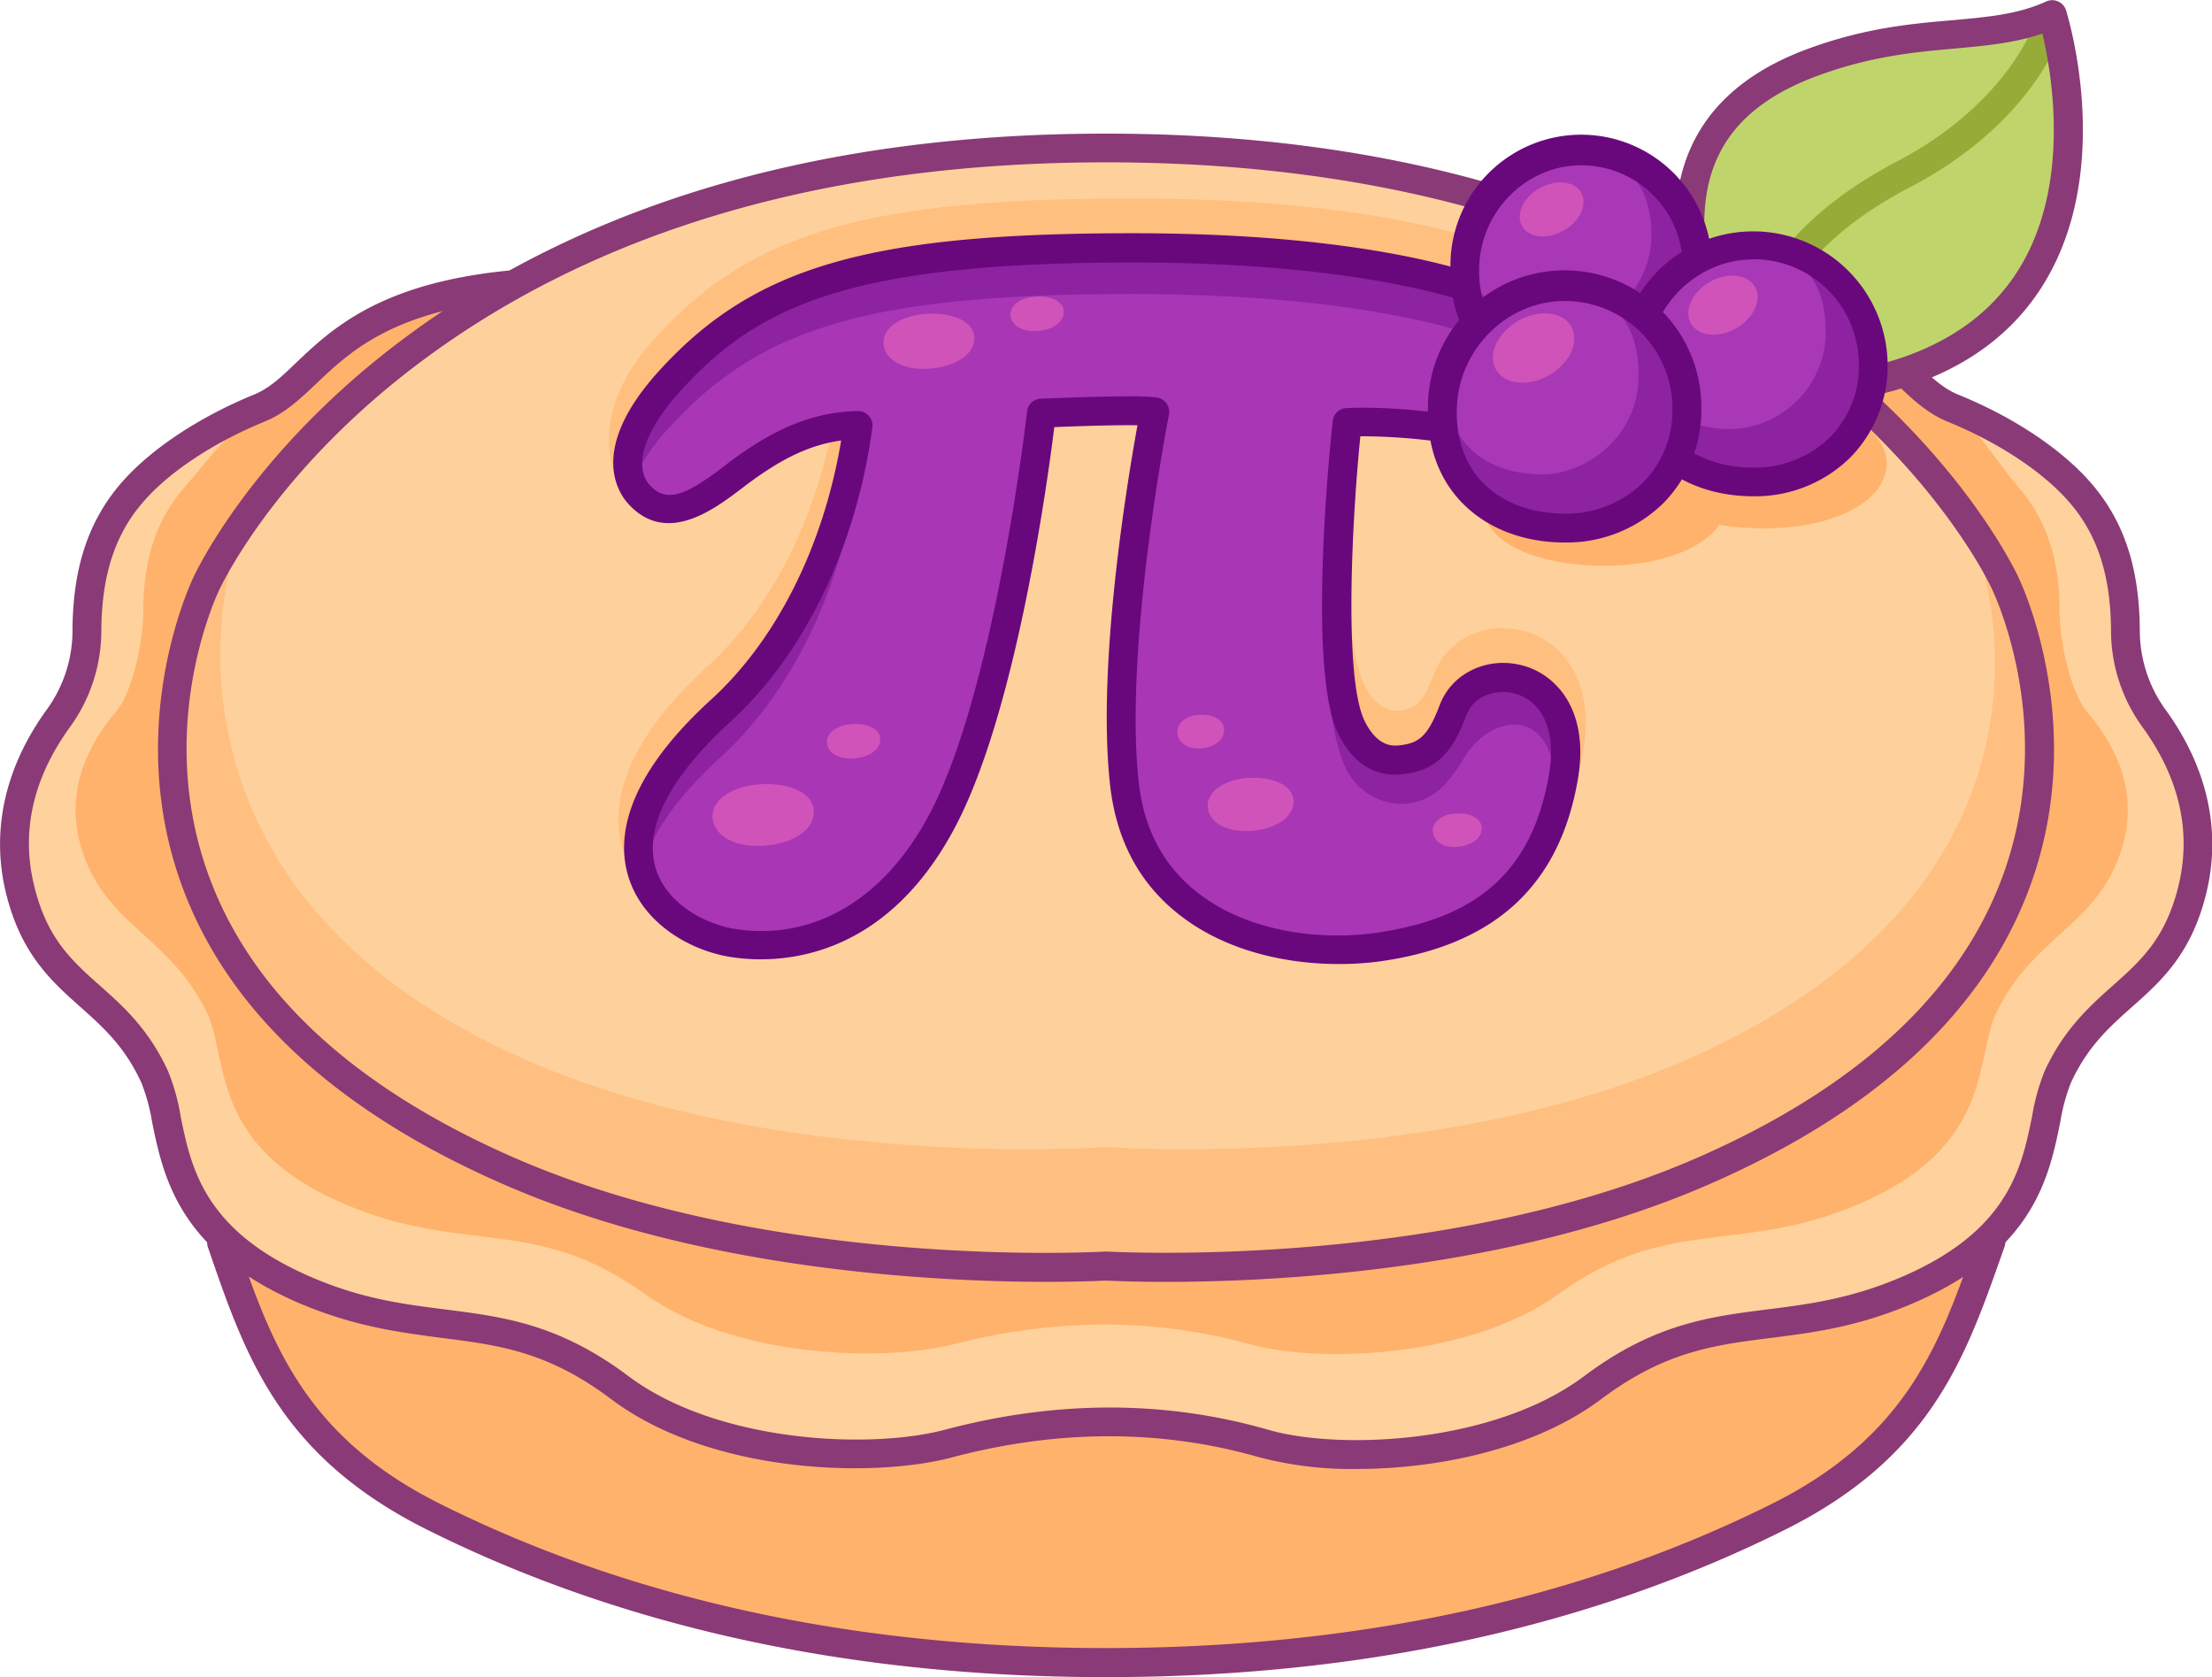 <svg xmlns="http://www.w3.org/2000/svg" viewBox="0 0 382.94 290.29"><defs><style>.cls-1{fill:#ffb26b;}.cls-2{fill:#ffd19c;}.cls-3{fill:#ffbf80;}.cls-4{fill:#fed19c;}.cls-5{fill:#8a3a76;}.cls-6{fill:#ffbf7f;}.cls-7{fill:#a836b5;}.cls-8{fill:#8d23a1;}.cls-9{fill:#d053b9;}.cls-10{fill:#69087c;}.cls-11{fill:#bfd56b;}.cls-12{fill:#97ac38;}.cls-13{fill:#a938b6;}</style></defs><g id="Layer_2" data-name="Layer 2"><g id="art"><path class="cls-1" d="M344.59,215.08c-6.36,18-11.87,35-36.65,47.42s-62.27,25.29-116.47,25.29S99.69,274.85,75,262.5s-30.45-29.42-36.64-47.42Z"/><path class="cls-2" d="M294,51.66c31,3.1,33.34,17.26,43.19,21.29,8.52,3.49,17.23,8.82,22.45,15.1,5.81,7,7.43,15.2,7.45,23.73a26,26,0,0,0,5.08,15c4.64,6.48,9.68,16.89,6.44,29.73-4.39,17.42-16.26,17-23.22,32.13-4,8.62-.27,25.63-25.55,36.71-22.07,9.68-34.84,2-55,17.1-16.44,12.33-44,13.39-56.9,9.68q-26.19-7.56-54.62,0c-12.95,3.43-40.46,2.65-56.9-9.68-20.13-15.1-32.91-7.42-55-17.1C26.24,214.32,30,197.31,26,188.69,19,173.6,7.13,174,2.74,156.56c-3.23-12.84,1.8-23.25,6.45-29.73a26,26,0,0,0,5.08-15c0-8.53,1.64-16.76,7.44-23.73C26.94,81.77,35.65,76.44,44.16,73c9.85-4,12.23-18.19,43.2-21.29C105.34,49.86,276.06,49.86,294,51.66Z"/><path class="cls-1" d="M292.29,48.18c29.11,2.79,31.39,16.1,40.65,19.74,8,3.14,11.7,10.93,16.62,16.59,5.46,6.29,7,13.73,7,21.42,0,4.89,1.81,13.86,4.78,17.32,4.37,5.09,9.1,13.28,6.06,23.38-4.12,13.69-15.28,15.1-21.83,28.73-3.74,7.78-.26,23.13-24,33.14-20.74,8.74-32.75,1.8-51.68,15.43-15.45,11.14-41.39,12.09-53.49,8.74q-24.62-6.81-51.34,0c-12.18,3.1-38,2.4-53.5-8.74C92.61,210.3,80.6,217.24,59.86,208.5c-23.77-10-20.28-25.36-24-33.14-6.55-13.63-17.71-15-21.83-28.73-3-10.1,1.69-18.29,6-23.38,3-3.46,4.77-12.43,4.78-17.32,0-7.69,1.54-15.13,7-21.42C36.75,78.85,40,73.39,48,70.24c9.26-3.64,8.44-17.72,37.55-20.51C102.49,48.1,275.39,46.55,292.29,48.18Z"/><path class="cls-3" d="M191.47,25.6C306.05,25.6,343,92.18,347.17,101S373.08,168.43,295,202.63c-45.94,20.13-103.57,16.51-103.57,16.51s-57.63,3.62-103.56-16.51c-78-34.2-56.26-92.9-52.13-101.68S76.89,25.6,191.47,25.6Z"/><path class="cls-4" d="M191.47,25.6c110.27,0,145.86,59.49,149.83,67.33s18.6,61.18-50.16,90.84c-43.82,18.91-99.67,14.76-99.67,14.76s-55.85,4.15-99.66-14.76c-66.36-28.63-54.14-83-50.17-90.84S81.21,25.6,191.47,25.6Z"/><path class="cls-5" d="M181.15,221.87c-18.91,0-60-1.93-94.25-17-28.63-12.55-47.21-29.72-55.2-51-10.18-27.11.56-51.33,1.81-54C34.58,97.61,44.71,77.13,70.72,58c31.42-23.14,72-34.87,120.75-34.87S280.81,34.83,312.22,58c26,19.16,36.14,39.64,37.21,41.92,1.26,2.67,12,26.89,1.82,54-8,21.31-26.57,38.48-55.21,51-44.78,19.62-101.17,16.92-104.57,16.73C190.68,221.69,187,221.87,181.15,221.87ZM191.47,28.1c-47.62,0-87.25,11.4-117.78,33.9C48.67,80.42,39.05,99.86,38,102c-1.17,2.47-11.12,24.92-1.66,50.11,7.5,20,25.18,36.22,52.53,48.21,44.86,19.66,101.84,16.34,102.41,16.31a1.6,1.6,0,0,1,.31,0c.57,0,57.58,3.33,102.41-16.31,27.35-12,45-28.21,52.53-48.21,9.45-25.19-.5-47.64-1.66-50.11-1-2.16-10.64-21.59-35.65-40C278.72,39.5,239.09,28.1,191.47,28.1Z"/><path class="cls-6" d="M263.87,109.22c-6.63-1.81-13.34,1.39-15.63,7.43-2,5.4-3.47,6.09-6.25,6.37-.81.08-3.75-.37-5.7-4.26-3.38-6.76-4.18-26.83-1.8-47.49a137.44,137.44,0,0,1,17,1.56A14,14,0,0,0,264.69,68a16,16,0,0,0,3.22-14.77,16.63,16.63,0,0,0-10.85-11.38c-10.45-3.42-29.52-7.5-61-7.5-46.07,0-66.2,5.92-82.85,24.38-12.52,13.87-6.7,25-4.76,27.15,7.2,8,15.64-1.79,20.42-5.4l1-.75c4.24-3.16,8.91-6.14,14.54-7.24-3.19,17.48-11,32.92-21.94,42.87-15.72,14.35-16.64,25.13-14.64,31.65,2.63,8.6,11.34,13.55,18.81,14.65,16,2.36,30.87-6.34,39.74-23.29,10.23-19.54,13.44-58.93,14.84-69.91,4-.17,15.57-1.89,19-1.87-1.95,11-9.34,45.2-7,65.29,1.13,9.6,3.39,16.82,10.57,22.37s17.16,8.61,27.62,8.61a55.19,55.19,0,0,0,7.45-.51c20.42-2.83,32-13.39,35.22-32.29C276.27,117.35,270,110.88,263.87,109.22Z"/><path class="cls-5" d="M234.84,254.26a63.1,63.1,0,0,1-16.75-2c-16.93-4.88-34.86-4.88-53.29,0-13.58,3.61-41.73,2.89-59-10.09-11-8.28-19.54-9.36-29.38-10.6-7.56-1-15.37-2-25.09-6.21-20.47-9-23.07-21.79-25-31.15a32.38,32.38,0,0,0-1.85-6.8c-2.9-6.29-6.63-9.62-10.59-13.14-5-4.46-10.18-9.07-12.79-19.43-2.71-10.78-.35-21.78,6.84-31.8a23.35,23.35,0,0,0,4.61-13.6c0-10.74,2.57-18.78,8-25.33,5-6,13.54-11.76,23.42-15.81,2.62-1.07,4.69-3,7.32-5.54C57.37,57,65.68,49.07,87.88,46.85a2.5,2.5,0,1,1,.5,5c-20.5,2.05-27.78,9-33.63,14.56C52,69,49.38,71.51,45.88,72.94c-9.15,3.75-17,9-21.47,14.39-4.67,5.59-6.85,12.63-6.87,22.13A28.42,28.42,0,0,1,12,126c-6.39,8.91-8.43,18.22-6,27.66,2.24,8.87,6.42,12.6,11.27,16.92,4,3.53,8.47,7.54,11.8,14.77a36.58,36.58,0,0,1,2.21,7.91c1.77,8.74,4,19.62,22.08,27.56,9.05,4,16.5,4.92,23.71,5.83,10.11,1.28,19.66,2.49,31.75,11.56,15.29,11.46,41.63,12.74,54.76,9.26,19.32-5.13,38.14-5.12,55.95,0,12.5,3.61,39.18,2.38,54.71-9.27,12.1-9.07,21.65-10.28,31.75-11.56,7.21-.91,14.66-1.86,23.72-5.83,18.09-7.94,20.3-18.82,22.08-27.56a36.59,36.59,0,0,1,2.2-7.91c3.34-7.23,7.84-11.24,11.81-14.77,4.84-4.32,9-8.05,11.26-16.92,2.38-9.44.35-18.75-6.05-27.66a28.42,28.42,0,0,1-5.55-16.51c0-9.51-2.2-16.54-6.86-22.13-4.5-5.4-12.33-10.64-21.48-14.39-3.49-1.43-6.11-3.92-8.87-6.55-5.85-5.58-13.13-12.51-33.63-14.56a2.5,2.5,0,0,1,.5-5c22.21,2.22,30.51,10.14,36.58,15.92,2.62,2.5,4.69,4.47,7.31,5.54,9.89,4,18.43,9.81,23.43,15.81,5.45,6.55,8,14.59,8,25.33a23.5,23.5,0,0,0,4.61,13.6c7.19,10,9.56,21,6.84,31.8-2.61,10.36-7.78,15-12.79,19.43-3.95,3.52-7.69,6.85-10.59,13.14a33,33,0,0,0-1.84,6.8c-1.9,9.36-4.5,22.17-25,31.15-9.72,4.26-17.54,5.25-25.1,6.21-9.84,1.24-18.34,2.32-29.38,10.6C265.57,250.89,248.75,254.26,234.84,254.26Z"/><path class="cls-5" d="M191.47,290.29c-44.11,0-83.67-8.6-117.59-25.55C48.41,252,42.46,234.69,36.16,216.36l-.17-.47a2.5,2.5,0,0,1,4.73-1.62l.16.47c6,17.33,11.6,33.7,35.24,45.52,33.21,16.61,72,25,115.35,25s82.14-8.42,115.35-25c23.29-11.64,29-27.71,35-44.73l.45-1.28a2.5,2.5,0,1,1,4.71,1.66l-.45,1.28c-6.35,18-12.34,35-37.43,47.55C275.15,281.69,235.58,290.29,191.47,290.29Z"/><path class="cls-7" d="M148.55,73.6c-2.32,17.29-9.73,36.58-23.74,49.38C98,147.5,115,161.45,127.13,163.24c12.51,1.84,26.78-3.58,36.13-21.45,11.61-22.19,17-70.26,17-70.26s16-.77,19.61-.26c0,0-8,40.78-5.19,64.78s26.87,30.19,43.65,27.87,28.9-10.07,32.25-29.42-15.46-21.22-19.09-11.61c-2.2,5.8-4.32,8.13-9.18,8.61-3.12.32-6.17-1.11-8.37-5.52-4.65-9.29-1.81-44.13-.77-52.9A92.22,92.22,0,0,1,252,74.37a10.48,10.48,0,0,0,10-3.61C268,63.86,264.61,53,256,50.22,246.15,47,227.45,42.89,196,42.89c-46.19,0-64.77,6.06-80.25,23.22-8.8,9.75-8.08,16.26-5.23,19.42,5.42,6,12.25.12,17.21-3.57C133.07,78,139.74,73.73,148.55,73.6Z"/><path class="cls-8" d="M251.52,122.89c-2.2,5.8-4.32,8.13-9.18,8.61-3.12.32-6.17-1.11-8.37-5.52a42.72,42.72,0,0,1-4.39-17.42c-.2,10.61,1.24,20.09,3.49,24.58a10.85,10.85,0,0,0,10.06,6c4.85-.48,7.2-2.84,10.45-8.12,4.65-7.55,14.52-8.33,15.49,3.09C274.29,114.76,255.14,113.3,251.52,122.89Z"/><path class="cls-8" d="M124.81,131c14-12.8,21.42-32.09,23.74-49.38-.49,0-1,0-1.45.06-3.31,15-10.43,30.48-22.29,41.32-12.79,11.69-15.62,21-13.76,27.68C112.4,145.15,116.5,138.57,124.81,131Z"/><path class="cls-8" d="M115.78,74.11C131.26,57,149.84,50.89,196,50.89c31.42,0,50.12,4.11,59.94,7.33a13.08,13.08,0,0,1,8.39,8.46A13.1,13.1,0,0,0,256,50.22C246.15,47,227.45,42.89,196,42.89c-46.19,0-64.77,6.06-80.25,23.22-7.49,8.3-8.08,14.23-6.33,17.77A30.17,30.17,0,0,1,115.78,74.11Z"/><path class="cls-9" d="M184.16,53.91c.07,1.75-1.75,3.14-4.5,3.37s-4.65-1-4.73-2.77,1.93-3.07,4.49-3.18S184.08,52.15,184.16,53.91Z"/><path class="cls-10" d="M231.72,166.86c-8.9,0-19.33-2.17-27.34-8.36-7-5.38-11-12.83-12.15-22.16-2.45-20.72,2.92-53,4.69-62.73-3.61-.06-9.63.12-14.4.32-1.2,9.68-6.61,49.08-17.05,69-12.48,23.85-31.22,23.87-38.7,22.76-7.16-1.05-15.5-5.77-18-14-1.91-6.24-1-16.62,14.36-30.62,11.34-10.36,19.44-26.57,22.49-44.82-6.45.87-11.66,4.15-16.36,7.64l-1,.77c-4.85,3.65-13,9.77-19.55,2.48-1.79-2-6.73-9.52,5.23-22.77,16.43-18.21,36.38-24,82.11-24,31.38,0,50.34,4,60.72,7.45A15.66,15.66,0,0,1,267,58.54a14.82,14.82,0,0,1-3,13.85,13,13,0,0,1-12.28,4.45,103,103,0,0,0-16.21-1.33c-1.29,12.5-3.06,41.7.77,49.36,2.25,4.51,5,4.23,5.88,4.15,3.41-.35,5-1.46,7.09-7s8.31-8.48,14.43-6.81c5.67,1.55,11.56,7.65,9.47,19.74-3.19,18.41-14.44,28.7-34.38,31.47A52.55,52.55,0,0,1,231.72,166.86ZM195.19,68.6a42.64,42.64,0,0,1,5.07.2,2.51,2.51,0,0,1,2.1,3c-.08.4-7.93,40.67-5.17,64,.94,7.95,4.39,14.27,10.25,18.79,9,7,21.7,8.13,30.57,6.9,18-2.49,27.29-10.93,30.14-27.37,1.52-8.77-2-13-5.86-14.06-3.08-.84-7.09.19-8.43,3.76-2.26,6-4.83,9.57-11.27,10.22-2.64.27-7.55-.28-10.86-6.89-5.74-11.48-1.07-53.89-1-54.31a2.5,2.5,0,0,1,2.31-2.2c.3,0,7.64-.52,19.4,1.31a8,8,0,0,0,7.72-2.78,9.85,9.85,0,0,0,2-9.23,10.66,10.66,0,0,0-6.94-7.3c-10-3.29-28.44-7.2-59.16-7.2-49.19,0-65,7.54-78.4,22.4-7.27,8.06-7.47,13.58-5.22,16.07,3,3.33,6.38,1.73,12.82-3.13l1-.78c5.78-4.3,12.94-8.71,22.24-8.85a2.43,2.43,0,0,1,1.91.84,2.53,2.53,0,0,1,.61,2c-2.77,20.64-11.72,39.19-24.54,50.9-10.6,9.69-15.08,18.49-12.95,25.46,1.86,6.06,8.54,9.68,13.95,10.48,13.58,2,25.81-5.34,33.55-20.14,11.27-21.53,16.71-68.9,16.77-69.38A2.51,2.51,0,0,1,180.17,69C181.38,69,189.43,68.6,195.19,68.6Z"/><path class="cls-9" d="M168.68,58.4c.12,2.79-3,5-7.68,5.4s-7.94-1.6-8.06-4.4,3.31-4.9,7.67-5.09S168.56,55.6,168.68,58.4Z"/><path class="cls-9" d="M140.89,140.37c.14,3.13-3.33,5.61-8.55,6s-8.84-1.8-9-4.93,3.69-5.5,8.55-5.71S140.76,137.23,140.89,140.37Z"/><path class="cls-9" d="M223.94,138.6c.11,2.7-2.83,4.84-7.25,5.21s-7.5-1.56-7.62-4.25,3.13-4.74,7.25-4.92S223.82,135.9,223.94,138.6Z"/><path class="cls-9" d="M152.39,127.9c.08,1.75-1.75,3.14-4.49,3.37s-4.66-1-4.74-2.77,1.94-3.07,4.49-3.18S152.31,126.14,152.39,127.9Z"/><path class="cls-9" d="M256.51,143.3c.08,1.7-1.6,3-4.12,3.27s-4.28-1-4.35-2.7,1.77-3,4.12-3.08S256.44,141.6,256.51,143.3Z"/><path class="cls-9" d="M211.92,126.25c.07,1.71-1.52,3.05-3.93,3.27s-4.09-1-4.16-2.72,1.68-3,3.93-3.08S211.85,124.55,211.92,126.25Z"/><path class="cls-11" d="M292.67,42.06c-1.09-14.52,4.9-25.22,21.05-31.21,18.15-6.73,37-5.63,41.56-8.35,0,0,17.24,54.63-33.93,64.06Z"/><path class="cls-12" d="M305.56,57.63a2.46,2.46,0,0,1-.6-.07,2.51,2.51,0,0,1-1.83-3c3.29-13.39,17.2-22.39,25.19-26.57,18-9.42,23.16-22.1,23.68-23.52a2.5,2.5,0,0,1,4.69,1.74c-1,2.61-6.76,16.14-26.05,26.21C323.39,36.18,310.8,44.24,308,55.73A2.49,2.49,0,0,1,305.56,57.63Z"/><path class="cls-5" d="M321.34,69.06a2.5,2.5,0,0,1-.45-5c13.51-2.5,23.21-8.5,28.84-17.84,8.77-14.56,5.47-33.56,3.85-40.41-4.85,1.66-9.87,2.11-15.15,2.59-6.83.61-14.57,1.31-23.84,4.74-14.32,5.31-20.5,14.43-19.43,28.69a2.5,2.5,0,1,1-5,.37C289,25.89,296.58,14.54,312.85,8.5c9.9-3.66,18-4.39,25.14-5,6.08-.55,11.34-1,16.26-3.25a2.51,2.51,0,0,1,3.42,1.53C358,2.85,366,28.88,354,48.82c-6.4,10.64-17.24,17.44-32.23,20.2A2.45,2.45,0,0,1,321.34,69.06Z"/><path class="cls-1" d="M326.61,80.13c.07,6.79-9.47,11.34-21.16,11.34s-21.63-3.93-21.16-11.34c.39-6.13,9.48-11.34,21.16-11.34S326.55,73.87,326.61,80.13Z"/><path class="cls-1" d="M299,86.58c.07,6.79-9.47,11.34-21.16,11.34S256.21,94,256.68,86.58c.39-6.12,9.47-11.34,21.16-11.34S298.94,80.32,299,86.58Z"/><path class="cls-13" d="M293.84,46c.06,11.9-9,19.88-20.13,19.88S253.14,59,253.58,46c.37-10.74,9-19.89,20.13-19.89A20,20,0,0,1,293.84,46Z"/><path class="cls-8" d="M275.16,26.18c6.31,1.46,10.95,5.94,10.72,15.15A16.37,16.37,0,0,1,270,57c-9.13-.06-15.85-5.15-15.89-14.87a21,21,0,0,0-.5,3.83c-.44,13,9,19.88,20.13,19.88s20.19-8,20.13-19.88A20,20,0,0,0,275.16,26.18Z"/><path class="cls-10" d="M273.71,68.38c-6.85,0-12.89-2.35-17-6.62-3.88-4-5.82-9.5-5.61-15.85a22.63,22.63,0,0,1,45.26.07h0a22.06,22.06,0,0,1-6.25,15.84A22.84,22.84,0,0,1,273.71,68.38Zm0-39.77c-9.39,0-17.3,7.84-17.63,17.47-.17,5,1.28,9.18,4.21,12.2,3.17,3.29,7.94,5.1,13.42,5.1a17.85,17.85,0,0,0,12.83-5.08A16.82,16.82,0,0,0,291.34,46h0A17.6,17.6,0,0,0,273.71,28.61Z"/><path class="cls-9" d="M273.71,33.32c1.17,2-.16,5-3,6.58s-6,1.3-7.18-.72.16-5,3-6.59S272.55,31.3,273.71,33.32Z"/><path class="cls-13" d="M324.28,62.89c.07,12.28-9.3,20.51-20.77,20.51s-21.23-7.1-20.77-20.51c.38-11.08,9.3-20.52,20.77-20.52A20.69,20.69,0,0,1,324.28,62.89Z"/><path class="cls-8" d="M305,42.45c6.51,1.5,11.3,6.12,11.06,15.62a16.89,16.89,0,0,1-16.41,16.21c-9.43-.06-16.36-5.32-16.41-15.35a22.58,22.58,0,0,0-.51,4C282.28,76.3,292,83.4,303.51,83.4s20.84-8.23,20.77-20.51A20.64,20.64,0,0,0,305,42.45Z"/><path class="cls-10" d="M303.51,85.9c-7,0-13.26-2.42-17.5-6.81-4-4.13-6-9.76-5.76-16.29a23.27,23.27,0,0,1,46.53.07h0a22.67,22.67,0,0,1-6.43,16.29A23.45,23.45,0,0,1,303.51,85.9Zm0-41c-9.73,0-17.93,8.12-18.27,18.1-.17,5.14,1.33,9.51,4.37,12.65,3.29,3.41,8.23,5.28,13.9,5.28a18.55,18.55,0,0,0,13.3-5.26,17.46,17.46,0,0,0,5-12.74h0A18.23,18.23,0,0,0,303.51,44.87Z"/><path class="cls-9" d="M303.81,49.63c1.27,2.2-.17,5.42-3.23,7.18S294,58.23,292.74,56s.17-5.42,3.23-7.19S302.54,47.43,303.81,49.63Z"/><path class="cls-13" d="M292,70.5c.07,12.52-9.47,20.9-21.16,20.9s-21.63-7.23-21.16-20.9c.39-11.29,9.48-20.9,21.16-20.9A21.07,21.07,0,0,1,292,70.5Z"/><path class="cls-8" d="M272.4,49.67c6.63,1.53,11.51,6.24,11.26,15.93-.24,9.88-9,16.56-16.72,16.51-9.6-.06-16.66-5.42-16.71-15.64a22.45,22.45,0,0,0-.52,4c-.47,13.67,9.48,20.9,21.16,20.9S292.1,83,292,70.5A21,21,0,0,0,272.4,49.67Z"/><path class="cls-10" d="M270.87,93.9c-7.16,0-13.48-2.46-17.8-6.92-4.06-4.2-6.08-9.93-5.86-16.57a23.66,23.66,0,0,1,47.32.08h0A23,23,0,0,1,288,87.05,23.89,23.89,0,0,1,270.87,93.9Zm0-41.8c-9.94,0-18.31,8.29-18.66,18.48-.18,5.25,1.36,9.72,4.46,12.93,3.36,3.48,8.41,5.39,14.2,5.39a18.91,18.91,0,0,0,13.58-5.38,17.82,17.82,0,0,0,5.08-13h0A18.62,18.62,0,0,0,270.87,52.1Z"/><path class="cls-9" d="M272,56.49c1.49,2.59-.21,6.37-3.8,8.44S260.52,66.59,259,64s.21-6.37,3.8-8.44S270.55,53.91,272,56.49Z"/></g></g></svg>